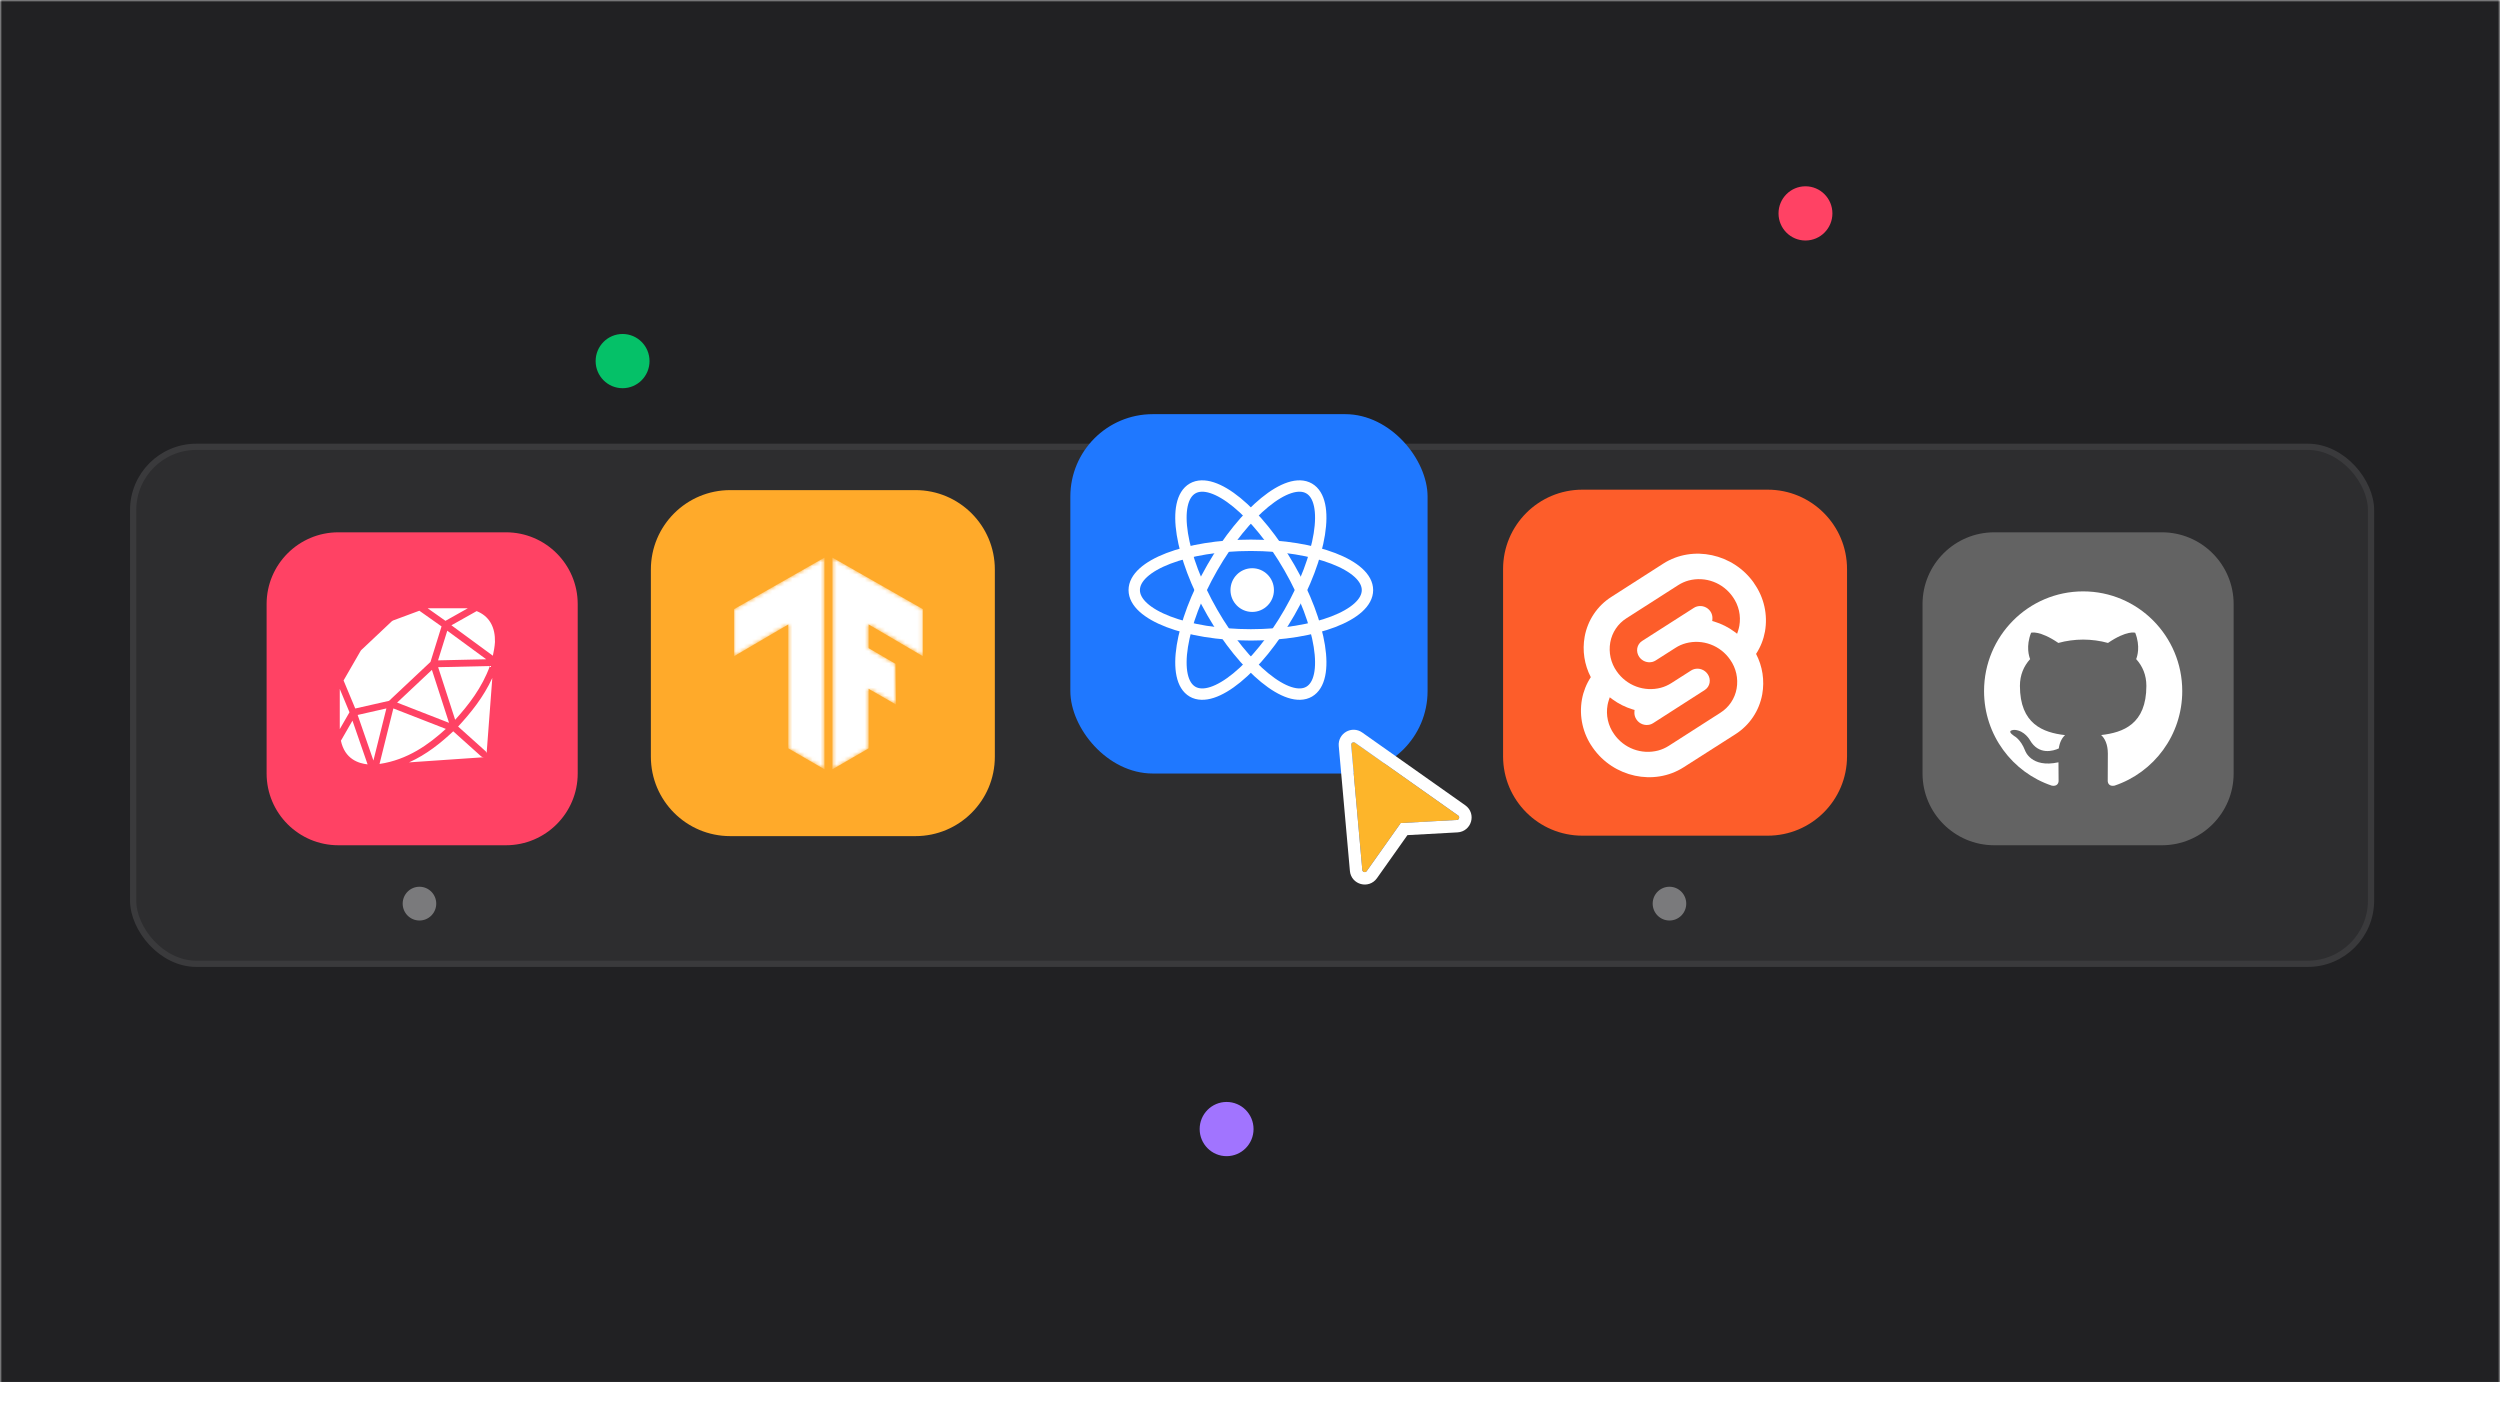 <svg width="620" height="350" viewBox="0 0 620 350" fill="none" xmlns="http://www.w3.org/2000/svg">
<g clip-path="url(#clip0_3477_16814)">
<mask id="mask0_3477_16814" style="mask-type:alpha" maskUnits="userSpaceOnUse" x="0" y="0" width="620" height="350">
<path d="M0 0H620V350H0V0Z" fill="#0D0D0E"/>
</mask>
<g mask="url(#mask0_3477_16814)">
<path d="M0 20.619C0 4.05 13.431 -9.381 30 -9.381H590C606.569 -9.381 620 4.05 620 20.619V270.113C620 286.681 606.569 300.113 590 300.113H30C13.431 300.113 0 286.681 0 270.113V20.619Z" fill="#0D0D0E"/>
<rect width="620" height="351.611" transform="translate(0 -8.883)" fill="#212123"/>
<mask id="mask1_3477_16814" style="mask-type:alpha" maskUnits="userSpaceOnUse" x="0" y="-9" width="620" height="352">
<rect y="-8.883" width="620" height="351.611" fill="#212123"/>
</mask>
<g mask="url(#mask1_3477_16814)">
<ellipse cx="154.4" cy="89.551" rx="6.683" ry="6.723" fill="#05C168"/>
<ellipse cx="447.755" cy="52.924" rx="6.683" ry="6.723" fill="#FF4264"/>
<ellipse cx="450.937" cy="123.233" rx="6.683" ry="6.723" fill="#4F80FF"/>
<ellipse cx="304.198" cy="280.006" rx="6.683" ry="6.723" fill="#A174FF"/>
<rect x="33.019" y="110.807" width="555.001" height="128.218" rx="15.685" fill="#2D2D2F" stroke="#3A3A3C" stroke-width="1.543"/>
<path d="M181.097 207.357C170.229 207.357 161.418 198.547 161.418 187.678V141.226C161.418 130.358 170.229 121.547 181.097 121.547H227.041C237.909 121.547 246.72 130.358 246.72 141.226V187.678C246.72 198.547 237.909 207.357 227.041 207.357H181.097Z" fill="#FFAA2A"/>
<mask id="mask2_3477_16814" style="mask-type:alpha" maskUnits="userSpaceOnUse" x="182" y="138" width="47" height="53">
<path d="M206.451 138.291L228.861 151.065V162.741L215.415 154.857V160.745L222.088 164.637L222.188 174.717L215.415 170.824V185.594L206.451 190.784V138.291ZM204.459 138.291V190.784L195.495 185.594V154.857L182.049 162.741V151.065L204.459 138.291Z" fill="white"/>
</mask>
<g mask="url(#mask2_3477_16814)">
<path d="M206.451 138.291L228.861 151.065V162.741L215.415 154.857V160.745L222.088 164.637L222.188 174.717L215.415 170.824V185.594L206.451 190.784V138.291ZM204.459 138.291V190.784L195.495 185.594V154.857L182.049 162.741V151.065L204.459 138.291Z" fill="white"/>
</g>
<path d="M83.918 209.624C74.088 209.624 66.119 201.655 66.119 191.825V149.811C66.119 139.981 74.088 132.012 83.918 132.012H125.473C135.303 132.012 143.272 139.981 143.272 149.811V191.825C143.272 201.655 135.303 209.624 125.473 209.624H83.918Z" fill="#FF4264"/>
<path d="M85.205 168.754L89.439 161.409C89.479 161.336 89.531 161.27 89.59 161.217L97.189 154.057C97.27 153.981 97.368 153.922 97.473 153.882L103.999 151.459L109.502 155.347L106.762 164.153L96.482 173.809L88.099 175.709L85.205 168.754ZM88.697 177.309L92.608 188.615L95.825 175.69L88.697 177.309ZM118.15 151.588L111.948 155.072L122.227 162.619C122.443 161.647 122.695 160.322 122.754 159.194C122.75 159.181 122.75 159.165 122.75 159.148C122.783 157.542 122.521 155.862 121.658 154.411C120.883 153.105 119.719 152.15 118.192 151.548C118.179 151.562 118.17 151.578 118.15 151.588ZM111.362 179.263L107.112 166.13L98.483 174.242L111.362 179.263ZM108.658 165.462L112.879 178.503C116.182 174.87 119.562 170.52 121.492 165.171L108.658 165.462ZM120.576 163.498L110.924 156.414L108.635 163.769L120.576 163.498ZM87.412 178.721L84.545 183.696C85.526 188.287 88.923 189.315 91.163 189.567L87.412 178.721ZM86.673 176.645L84.264 170.857V180.823L86.673 176.645ZM116.005 150.858C115.992 150.854 115.979 150.848 115.963 150.848H106.059L110.473 153.968L116.005 150.858ZM97.551 175.69L94.122 189.464C101.096 188.426 106.327 184.638 110.568 180.767L97.551 175.69ZM119.876 187.785C119.68 187.785 119.481 187.716 119.321 187.573L112.402 181.362C109.361 184.215 105.81 187.114 101.439 189.068L119.889 187.801C119.997 187.795 120.099 187.762 120.193 187.719C120.092 187.762 119.984 187.785 119.876 187.785ZM113.612 180.185L120.432 186.307C120.576 186.436 120.651 186.605 120.684 186.78L122.093 168.123C119.906 172.916 116.692 176.853 113.612 180.185Z" fill="white"/>
<rect x="265.445" y="102.711" width="88.595" height="89.122" rx="20.439" fill="#1F78FF"/>
<path d="M310.548 151.76C313.525 151.76 315.938 149.333 315.938 146.338C315.938 143.344 313.525 140.917 310.548 140.917C307.571 140.917 305.158 143.344 305.158 146.338C305.158 149.333 307.571 151.76 310.548 151.76Z" fill="white"/>
<path d="M310.21 157.448C326.182 157.448 339.131 152.475 339.131 146.34C339.131 140.205 326.182 135.232 310.21 135.232C294.237 135.232 281.289 140.205 281.289 146.34C281.289 152.475 294.237 157.448 310.21 157.448Z" stroke="white" stroke-width="2.821"/>
<path d="M300.647 151.893C308.633 165.808 319.389 174.601 324.67 171.534C329.952 168.466 327.759 154.7 319.773 140.785C311.787 126.87 301.031 118.076 295.749 121.143C290.468 124.211 292.661 137.978 300.647 151.893Z" stroke="white" stroke-width="2.821"/>
<path d="M300.646 140.784C292.66 154.699 290.467 168.466 295.749 171.534C301.03 174.601 311.786 165.807 319.772 151.892C327.758 137.978 329.951 124.211 324.669 121.143C319.388 118.076 308.632 126.869 300.646 140.784Z" stroke="white" stroke-width="2.821"/>
<path d="M372.762 141.117C372.762 130.249 381.572 121.438 392.441 121.438H438.385C449.253 121.438 458.064 130.249 458.064 141.117V187.569C458.064 198.437 449.253 207.248 438.385 207.248H392.441C381.572 207.248 372.762 198.437 372.762 187.569V141.117Z" fill="#FD5D2A"/>
<g filter="url(#filter0_d_3477_16814)">
<path d="M435.028 143.821C429.908 136.453 419.797 134.269 412.487 138.953L399.649 147.184C397.916 148.278 396.43 149.724 395.284 151.43C394.138 153.135 393.358 155.062 392.994 157.087C392.38 160.506 392.917 164.033 394.52 167.11C393.421 168.786 392.673 170.67 392.319 172.646C391.953 174.716 392.001 176.84 392.462 178.891C392.923 180.942 393.786 182.88 395.002 184.59C400.122 191.959 410.233 194.142 417.543 189.458L430.381 181.263C432.112 180.165 433.597 178.719 434.743 177.014C435.888 175.309 436.669 173.383 437.036 171.359C437.648 167.941 437.109 164.416 435.505 161.341C436.603 159.664 437.353 157.781 437.711 155.805C438.076 153.735 438.027 151.612 437.566 149.561C437.106 147.51 436.243 145.572 435.028 143.861" fill="white"/>
<path d="M411.23 185.303C409.209 185.831 407.076 185.722 405.118 184.991C403.16 184.261 401.472 182.944 400.282 181.218C399.552 180.189 399.033 179.024 398.756 177.791C398.48 176.558 398.451 175.282 398.673 174.037C398.745 173.633 398.847 173.234 398.978 172.844L399.219 172.101L399.879 172.596C401.395 173.71 403.087 174.557 404.885 175.102L405.377 175.246L405.333 175.741C405.285 176.42 405.475 177.094 405.869 177.647C406.229 178.167 406.737 178.563 407.327 178.782C407.917 179.002 408.559 179.034 409.168 178.875C409.446 178.8 409.711 178.683 409.955 178.529L422.774 170.299C423.088 170.099 423.358 169.836 423.566 169.526C423.774 169.215 423.915 168.865 423.98 168.496C424.045 168.121 424.036 167.736 423.951 167.364C423.866 166.993 423.709 166.642 423.487 166.332C423.128 165.813 422.62 165.417 422.03 165.197C421.44 164.978 420.798 164.945 420.189 165.104C419.911 165.179 419.645 165.295 419.402 165.451L414.479 168.595C413.674 169.109 412.796 169.496 411.875 169.744C409.857 170.269 407.728 170.159 405.774 169.429C403.821 168.7 402.136 167.386 400.947 165.664C400.218 164.634 399.701 163.469 399.427 162.236C399.152 161.003 399.125 159.727 399.347 158.484C399.564 157.263 400.033 156.101 400.722 155.073C401.411 154.044 402.306 153.172 403.349 152.512L416.207 144.281C417.007 143.769 417.88 143.382 418.796 143.133C420.817 142.605 422.949 142.713 424.906 143.444C426.863 144.175 428.55 145.492 429.739 147.218C430.471 148.246 430.99 149.411 431.268 150.644C431.545 151.877 431.574 153.154 431.354 154.398C431.277 154.805 431.175 155.207 431.048 155.602L430.802 156.344L430.148 155.849C428.628 154.727 426.93 153.873 425.127 153.324L424.634 153.18L424.679 152.685C424.735 152.003 424.551 151.322 424.157 150.764C423.795 150.253 423.288 149.866 422.703 149.653C422.117 149.439 421.481 149.411 420.878 149.57C420.6 149.644 420.334 149.761 420.091 149.917L407.248 158.132C406.934 158.331 406.665 158.594 406.457 158.903C406.25 159.213 406.108 159.562 406.042 159.929C405.977 160.306 405.988 160.691 406.072 161.063C406.157 161.436 406.314 161.787 406.534 162.098C406.891 162.613 407.396 163.006 407.981 163.225C408.565 163.445 409.202 163.48 409.807 163.326C410.085 163.25 410.351 163.133 410.595 162.98L415.518 159.84C416.322 159.321 417.202 158.932 418.127 158.687C420.147 158.157 422.279 158.265 424.236 158.995C426.193 159.724 427.881 161.041 429.07 162.767C429.801 163.795 430.32 164.96 430.597 166.193C430.875 167.426 430.904 168.702 430.684 169.947C430.467 171.168 429.999 172.33 429.309 173.358C428.62 174.386 427.726 175.259 426.682 175.919L413.839 184.149C413.032 184.664 412.153 185.053 411.23 185.303" fill="#FD5D2A"/>
</g>
<path d="M476.789 149.811C476.789 139.981 484.758 132.012 494.588 132.012H536.143C545.973 132.012 553.942 139.981 553.942 149.811V191.825C553.942 201.655 545.973 209.624 536.143 209.624H494.588C484.758 209.624 476.789 201.655 476.789 191.825V149.811Z" fill="#636363"/>
<path d="M516.622 146.662C503.051 146.662 492.047 157.73 492.047 171.384C492.047 182.307 499.088 191.573 508.853 194.842C510.081 195.071 510.532 194.306 510.532 193.653C510.532 193.064 510.509 191.116 510.499 189.05C503.662 190.546 502.219 186.133 502.219 186.133C501.101 183.276 499.491 182.516 499.491 182.516C497.261 180.982 499.659 181.013 499.659 181.013C502.126 181.188 503.426 183.561 503.426 183.561C505.618 187.34 509.175 186.248 510.577 185.616C510.798 184.018 511.435 182.928 512.138 182.31C506.679 181.685 500.941 179.565 500.941 170.093C500.941 167.394 501.901 165.188 503.473 163.457C503.218 162.834 502.377 160.32 503.711 156.915C503.711 156.915 505.775 156.25 510.471 159.449C512.431 158.901 514.534 158.626 516.622 158.617C518.711 158.626 520.815 158.901 522.779 159.449C527.47 156.25 529.53 156.915 529.53 156.915C530.868 160.32 530.026 162.834 529.771 163.457C531.347 165.188 532.3 167.394 532.3 170.093C532.3 179.588 526.551 181.679 521.079 182.291C521.96 183.058 522.746 184.562 522.746 186.869C522.746 190.176 522.717 192.839 522.717 193.653C522.717 194.311 523.16 195.082 524.406 194.839C534.165 191.566 541.198 182.303 541.198 171.384C541.198 157.73 530.195 146.662 516.622 146.662Z" fill="white"/>
<ellipse cx="104.026" cy="224.1" rx="4.161" ry="4.186" fill="white" fill-opacity="0.37"/>
<ellipse cx="414.026" cy="224.1" rx="4.161" ry="4.186" fill="white" fill-opacity="0.37"/>
<g filter="url(#filter1_d_3477_16814)">
<path d="M337.848 213.5L335.083 182.513C335.036 181.993 335.62 181.657 336.047 181.958L361.613 200.016C362.088 200.351 361.873 201.097 361.293 201.129L347.682 201.875C347.496 201.885 347.324 201.98 347.216 202.133L338.959 213.799C338.629 214.264 337.899 214.067 337.848 213.5Z" fill="#FDB52A"/>
<path d="M333.546 182.651L336.311 213.637C336.489 215.634 339.059 216.327 340.218 214.69L348.215 203.391L361.378 202.669C363.418 202.557 364.172 199.935 362.504 198.756L336.937 180.698C335.436 179.638 333.383 180.821 333.546 182.651Z" stroke="white" stroke-width="3.086"/>
</g>
</g>
</g>
</g>
<defs>
<filter id="filter0_d_3477_16814" x="388.79" y="134.025" width="52.45" height="62.012" filterUnits="userSpaceOnUse" color-interpolation-filters="sRGB">
<feFlood flood-opacity="0" result="BackgroundImageFix"/>
<feColorMatrix in="SourceAlpha" type="matrix" values="0 0 0 0 0 0 0 0 0 0 0 0 0 0 0 0 0 0 127 0" result="hardAlpha"/>
<feOffset dy="0.826"/>
<feGaussianBlur stdDeviation="1.643"/>
<feComposite in2="hardAlpha" operator="out"/>
<feColorMatrix type="matrix" values="0 0 0 0 0.071 0 0 0 0 0.071 0 0 0 0 0.075 0 0 0 0.19 0"/>
<feBlend mode="normal" in2="BackgroundImageFix" result="effect1_dropShadow_3477_16814"/>
<feBlend mode="normal" in="SourceGraphic" in2="effect1_dropShadow_3477_16814" result="shape"/>
</filter>
<filter id="filter1_d_3477_16814" x="327.183" y="176.161" width="42.592" height="48.019" filterUnits="userSpaceOnUse" color-interpolation-filters="sRGB">
<feFlood flood-opacity="0" result="BackgroundImageFix"/>
<feColorMatrix in="SourceAlpha" type="matrix" values="0 0 0 0 0 0 0 0 0 0 0 0 0 0 0 0 0 0 127 0" result="hardAlpha"/>
<feOffset dy="2.221"/>
<feGaussianBlur stdDeviation="2.406"/>
<feComposite in2="hardAlpha" operator="out"/>
<feColorMatrix type="matrix" values="0 0 0 0 0 0 0 0 0 0 0 0 0 0 0 0 0 0 0.35 0"/>
<feBlend mode="normal" in2="BackgroundImageFix" result="effect1_dropShadow_3477_16814"/>
<feBlend mode="normal" in="SourceGraphic" in2="effect1_dropShadow_3477_16814" result="shape"/>
</filter>
<clipPath id="clip0_3477_16814">
<rect width="620" height="350" fill="white"/>
</clipPath>
</defs>
</svg>
